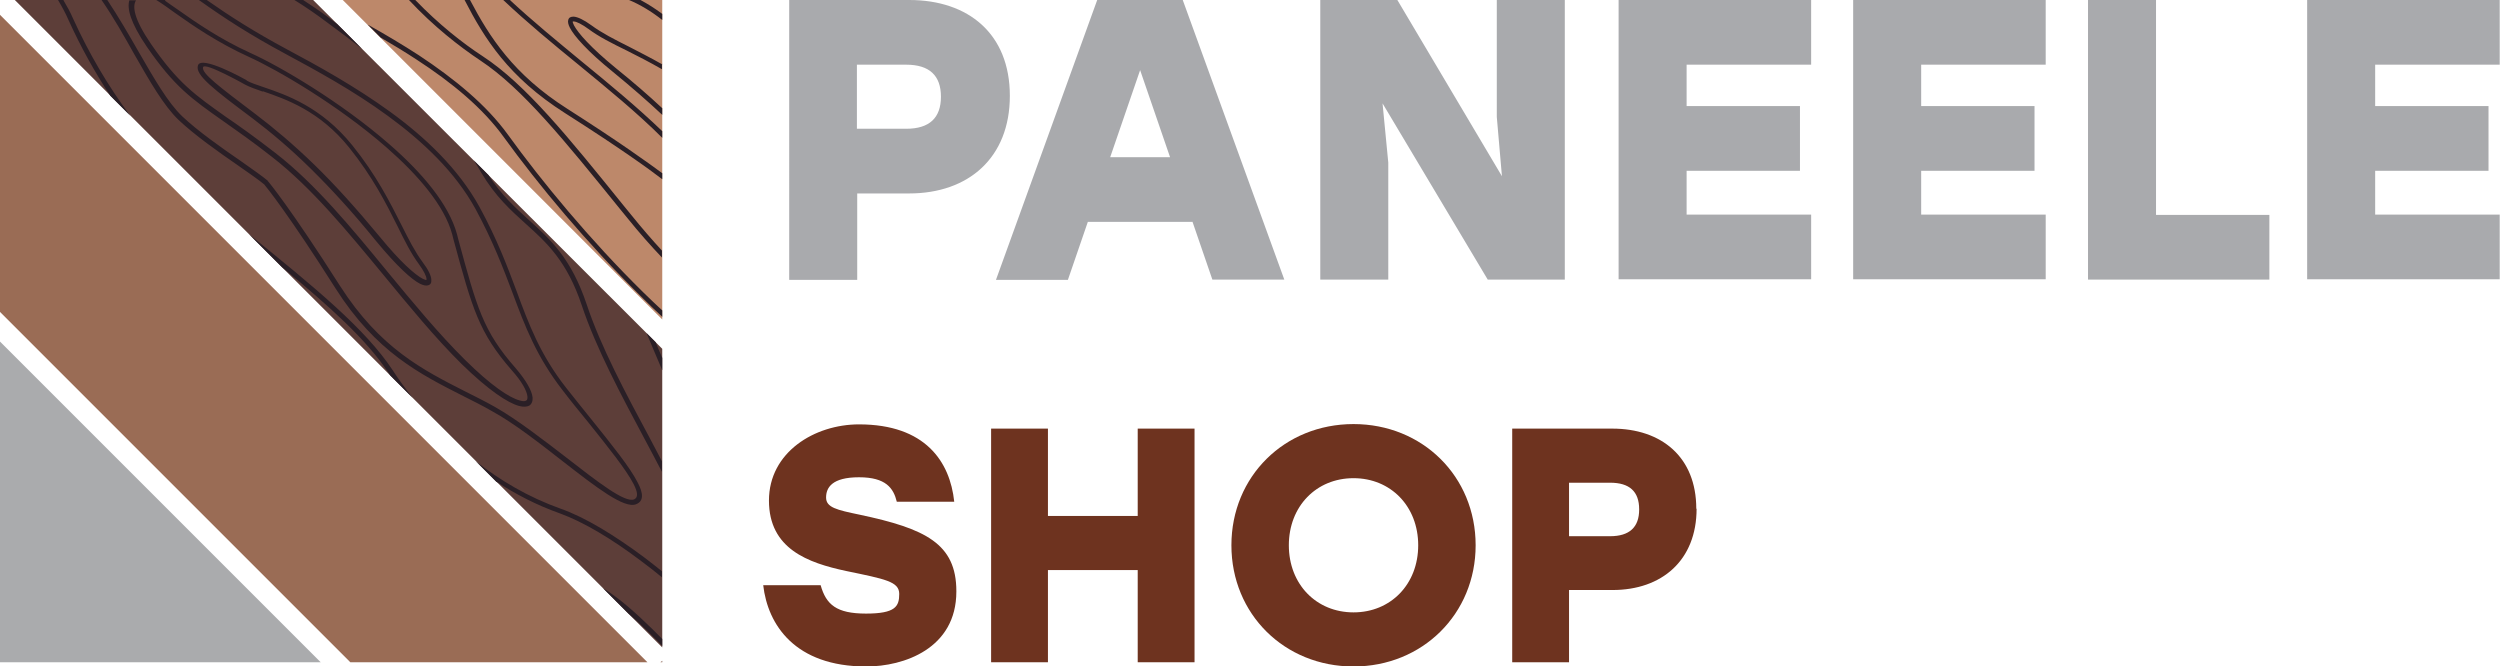 <svg xmlns="http://www.w3.org/2000/svg" id="Layer_1" data-name="Layer 1" viewBox="0 0 827.1 220.5"><defs><style>      .cls-1 {        fill: #6e331f;      }      .cls-1, .cls-2, .cls-3, .cls-4, .cls-5, .cls-6, .cls-7 {        stroke-width: 0px;      }      .cls-2 {        fill: #9a6c55;      }      .cls-2, .cls-3, .cls-5, .cls-6, .cls-7 {        fill-rule: evenodd;      }      .cls-3 {        fill: #bd886a;      }      .cls-4 {        fill: #a9aaad;      }      .cls-5 {        fill: #aaabad;      }      .cls-6 {        fill: #2a1f26;      }      .cls-7 {        fill: #5d3e39;      }    </style></defs><g><g><path class="cls-4" d="M334.1,31.7c0,20.5-13.7,32.3-33.3,32.3h-17.2v28.6h-22.5V0h39.7c19.6,0,33.3,11.2,33.3,31.7ZM311.3,32c0-7-3.8-10.6-11.5-10.6h-16.3v21.2h16.3c7.7,0,11.5-3.6,11.5-10.6Z"></path><path class="cls-4" d="M394.5,73.4h-34.6l-6.6,19.2h-23.8L363,0h28.3l33.6,92.5h-23.8l-6.6-19.2ZM387.1,52l-9.9-28.8-9.9,28.8h19.8Z"></path><path class="cls-4" d="M517.7,0v92.5h-25.5l-34.8-58.3,1.9,19.6v38.7h-22.5V0h25.5l34.6,58.3-1.7-19.6V0h22.5Z"></path><path class="cls-4" d="M558,21.4v13.7h37.5v21.4h-37.5v14.5h41.2v21.4h-63.7V0h63.7v21.4h-41.2Z"></path><path class="cls-4" d="M635.6,21.4v13.7h37.5v21.4h-37.5v14.5h41.2v21.4h-63.7V0h63.7v21.4h-41.2Z"></path><path class="cls-4" d="M750.8,71.1v21.4h-60V0h22.5v71.1h37.5Z"></path><path class="cls-4" d="M785.8,21.4v13.7h37.5v21.4h-37.5v14.5h41.2v21.4h-63.7V0h63.7v21.4h-41.2Z"></path></g><g><path class="cls-1" d="M316.4,195.7c0,18.9-17.4,24.8-29.8,24.8-23.6,0-32.6-13.8-34.1-26.9h19c1.8,6.4,5.2,9.4,15,9.4s11-2.4,11-6.5-4.6-4.9-17.6-7.6c-12.6-2.7-25.5-7.3-25.5-23.3s15.1-25.2,29.8-25.2c21.9,0,30.1,12.3,31.5,25.6h-19c-1.1-4.5-3.6-8.1-12.5-8.1s-10.9,3.4-10.9,6.7,3.5,4.1,11.2,5.7c21.6,4.6,31.9,9.5,31.9,25.3Z"></path><path class="cls-1" d="M395.2,141.8v77.3h-18.8v-30.5h-29.7v30.5h-18.8v-77.3h18.8v28.9h29.7v-28.9h18.8Z"></path><path class="cls-1" d="M488.2,180.4c0,22.7-17.6,40.1-40.4,40.1s-40.4-17.3-40.4-40.1,17.6-40.1,40.4-40.1,40.4,17.3,40.4,40.1ZM426.4,180.4c0,12.9,9.1,22.2,21.4,22.2s21.4-9.3,21.4-22.2-9.1-22.2-21.4-22.2-21.4,9.3-21.4,22.2Z"></path><path class="cls-1" d="M561.3,168.3c0,17.1-11.5,26.9-27.8,26.9h-14.4v23.9h-18.8v-77.3h33.1c16.3,0,27.8,9.4,27.8,26.5ZM542.3,168.5c0-5.9-3.2-8.8-9.6-8.8h-13.6v17.7h13.6c6.4,0,9.6-3,9.6-8.8Z"></path></g></g><g><path class="cls-7" d="M103.6,0H4.9l214.2,214.2v-98.8L103.6,0h0ZM218.8,218.8l.3.3v-.5l-.3.3h0Z"></path><path class="cls-2" d="M219.1,219.1l-.3-.3-.3.3h.5ZM0,4.9v98.3l115.9,115.9h98.3L0,4.9h0Z"></path><polygon class="cls-3" points="219.1 105.7 219.1 0 113.4 0 219.1 105.7 219.1 105.7"></polygon><polygon class="cls-5" points="0 113 0 219.1 106.1 219.1 0 113 0 113"></polygon><path class="cls-6" d="M219.1,21.3c-4-2.3-7.7-4.1-11.1-5.9-4.8-2.4-8.9-4.5-12.3-7-2.6-1.9-4.6-2.8-5.9-2.9-1,0-1.6.3-1.8,1.1h0c-.2.6,0,1.5.5,2.5,1.4,2.8,5.8,7.8,14.3,14.7,6.1,5,11.5,9.7,16.3,14.2v-2.2c-4.6-4.3-9.7-8.7-15.4-13.3-8.3-6.8-12.4-11.5-13.8-14.1-.3-.7-.5-1.1-.4-1.3h0s.1,0,.3,0c.9,0,2.7.9,4.9,2.5,3.5,2.6,7.7,4.7,12.6,7.1,3.6,1.8,7.5,3.8,11.7,6.2v-1.9h0ZM211.9,0h-3.8c3.6,1.5,7.3,3.7,11,6.6v-2c-2.4-1.8-4.8-3.3-7.2-4.6h0ZM168.8,0h-2.3c7.7,7.3,16.3,14.4,25,21.5,9.6,7.9,19.3,15.8,27.6,24.1v-2.2c-8.2-7.9-17.4-15.5-26.7-23.1-8.1-6.7-16.3-13.4-23.6-20.2h0ZM155.5,0h-1.8c6.6,12.8,14.5,25.5,33.2,37.4,18.4,11.7,28.2,18.8,32.2,21.9v-2c-4.6-3.4-14.3-10.4-31.4-21.3-17.9-11.4-25.7-23.7-32.2-36h0ZM137.5,0h-2.2c8.1,8.7,16.7,15.4,23.6,20,13.9,9.2,27.8,26.4,46.1,49l2.7,3.3c3.7,4.6,7.5,8.9,11.3,12.9v-2.3c-3.4-3.7-6.7-7.5-10-11.6l-2.7-3.3c-18.4-22.8-32.4-40.1-46.6-49.4-6.6-4.3-14.6-10.6-22.3-18.6h0ZM219.1,104.9v-2.2c-2.1-1.9-4.1-3.9-6.2-5.9-17.7-17.4-33.7-36.8-44.9-52.3-7.1-9.8-17.6-18.4-29.4-26.2-5.4-3.5-11.1-6.9-17-10.2l4.3,4.3c4.1,2.4,8.1,4.8,11.9,7.3,11.7,7.6,22,16.1,28.9,25.7,11.3,15.6,27.4,35,45.2,52.5,2.4,2.4,4.8,4.7,7.3,7h0Z"></path><path class="cls-6" d="M86.9,30.3c-2.3-.8-4.3-1.5-5.8-2.3h0s-13.3-7.5-13.9-5.8c-.7,2,5.4,6.5,17.4,15.6h0s0,0,0,0h0c6.2,4.7,12.6,10.1,19.4,16.7,6.8,6.6,13.9,14.5,21.7,23.9,6.8,8.3,11.5,12.4,14.1,13.8.7.3,1.1.5,1.3.4,0,0,0-.1,0-.3,0-.9-.9-2.7-2.5-4.9-2.6-3.5-4.7-7.7-7.1-12.6-3.7-7.4-8.2-16.3-16-26-9.8-12.2-21-16-28.5-18.6h0ZM100.4,0h-3c3.4,2.1,7.1,4.6,11.2,7.7,4.1,3,7.8,5.8,11.2,8.5l-8.2-8.2-2.1-1.6c-3.3-2.5-6.4-4.6-9.2-6.4h0ZM156.7,53c.9,1.3,1.7,2.7,2.5,4.1,4.7,7.9,9.8,12.5,14.8,17,6.9,6.2,13.6,12.3,18.5,27,4.7,14.1,13.1,29.8,20.9,44.4,1.9,3.6,3.8,7.1,5.6,10.6v-3.5c-1.3-2.5-2.7-5.1-4.1-7.8-7.8-14.5-16.2-30.2-20.8-44.1-5.1-15.2-11.9-21.4-19-27.8-4.5-4.1-9.2-8.3-13.5-15l-4.9-4.9h0ZM68.6,0h-2.8c8.4,6,16.7,11.4,28.6,17.8,10,5.4,22.4,12.1,34,20.6,11.5,8.4,22.2,18.5,28.9,30.7,5.7,10.5,9.1,19.4,12.2,27.6,4.2,11.3,8,21.3,16.7,32.5,2.9,3.8,5.7,7.2,8.4,10.5,6.8,8.5,12.5,15.6,15,20.4,1.4,2.7,1.6,4.5.2,5.1-3,1.3-12.1-5.8-22.4-13.8-7.8-6-16.3-12.6-23.7-16.8-3.2-1.8-6.4-3.4-9.6-5-14.2-7.2-28.4-14.4-41.6-35-16.3-25.6-23.8-34.7-23.9-34.7h0c0,0,0-.1,0-.1-1.9-1.6-5.1-3.8-8.9-6.5h0c-6.4-4.4-14.2-9.9-19.4-14.8-4.8-4.6-9.3-12.5-14.4-21.3-3.2-5.6-6.6-11.5-10.4-17.2h-1.9c4,5.8,7.5,12,10.8,17.9,5.1,8.9,9.7,17,14.7,21.8,5.3,5,13.2,10.6,19.6,15,3.7,2.6,6.9,4.8,8.7,6.3h0c.7.8,8.2,10.1,23.6,34.4,13.4,21.1,28,28.4,42.4,35.7,3.2,1.6,6.4,3.2,9.5,5,7.3,4,15.7,10.6,23.4,16.6,10.8,8.4,20.3,15.8,24.2,14.1,2.5-1,2.4-3.6.4-7.3-2.5-4.9-8.3-12.1-15.2-20.7-2.7-3.4-5.6-6.9-8.4-10.5-8.6-11-12.3-20.9-16.4-32-3.1-8.3-6.5-17.3-12.3-27.9-6.9-12.5-17.8-22.9-29.5-31.4-11.7-8.5-24.1-15.3-34.2-20.7-10.8-5.8-18.8-10.9-26.5-16.3h0ZM54.6,0h-2.9c1.8,1.1,3.9,2.6,6.1,4.2h0c6.2,4.4,14.2,9.9,24.5,14.6,9.7,4.4,29.7,16.1,45.6,30,10.5,9.2,19.1,19.2,21.7,28.7l.4,1.6c6.3,23.2,8.4,30.9,19.4,43.5,3.3,3.7,4.9,6.7,5.1,8.6,0,.6,0,1.1-.4,1.3-.4.3-1.1.3-2.1,0-3.5-.9-9.6-5-18.1-13.4-8.8-8.7-17.2-18.9-25.7-29.2-11.9-14.5-23.8-29-37.1-39.3-6.7-5.2-11.9-8.9-16.3-11.9-10.3-7.3-15.9-11.2-24.8-24.1-5.9-8.6-6.2-12.6-5-14.5h-2.2c-.8,2.6.2,7.2,5.8,15.4,9.1,13.2,14.8,17.2,25.3,24.6,4.4,3.1,9.6,6.7,16.2,11.9,13.1,10.2,24.9,24.6,36.8,39,8.5,10.3,16.9,20.6,25.8,29.4,8.9,8.7,15.3,12.9,19,13.9,1.5.4,2.6.3,3.4-.1.8-.5,1.2-1.5,1.1-2.7-.2-2.2-2.1-5.6-5.6-9.7-10.8-12.3-12.8-19.9-19-42.7l-.4-1.6c-2.7-9.9-11.5-20.3-22.3-29.7-16-14-36.3-25.9-46.1-30.3-10.1-4.6-18-10.1-24.1-14.4-1.4-1-2.8-1.9-4-2.8h0ZM21.1,0h-1.9c1.3,2.2,2.5,4.4,3.5,6.7,4,8.8,8.6,17.1,13.8,25l6.6,6.6c-7.4-9.9-13.6-20.5-18.9-32.1-.9-2.1-2-4.1-3.2-6.1h0ZM93.3,88.4c15.8,13,28,24,35.2,34.9l.6.9,7.4,7.4c-2.5-3.2-4.7-6.2-6.5-9-9.1-13.8-25.7-27.4-47.6-45.1l11.1,11.1h0ZM164.3,159.4c6.3,4.1,13.2,7.7,20.8,10.4,8,2.9,17.5,8.6,27,15.8,2.3,1.7,4.6,3.5,6.9,5.4v-2c-2-1.6-4-3.2-6-4.7-9.7-7.2-19.3-13.1-27.5-16-10.7-3.8-20.1-9.4-28.1-15.7l6.9,6.9h0ZM219.1,213.7v-2.3c-1.1-1.1-2.2-2.2-3.3-3.3-5.6-5.5-11-10.2-15.8-13.2l-.5-.3,8.4,8.4c2.2,1.9,4.5,4,6.8,6.3,1.5,1.4,2.9,2.9,4.4,4.4h0ZM219.1,122.5v-4.1c-.8-1.8-1.5-3.5-2.2-5.2l-3-3c1.6,3.9,3.4,8,5.2,12.3h0ZM81.7,26.6c-.7-.4-15-8.4-16.2-5-1.1,3.2,5.3,8,18.1,17.6h0s0,0,0,0h0c6.2,4.7,12.5,10,19.2,16.6,6.7,6.6,13.8,14.3,21.5,23.8,7,8.5,11.9,12.9,14.7,14.3,1.1.5,1.9.7,2.6.5.8-.2,1.2-.8,1.1-1.8,0-1.3-1-3.4-2.9-5.9-2.5-3.4-4.6-7.5-7-12.3-3.8-7.5-8.3-16.5-16.3-26.4-10.2-12.6-21.7-16.6-29.4-19.2-2.3-.8-4.2-1.4-5.6-2.2h0Z"></path></g></svg>